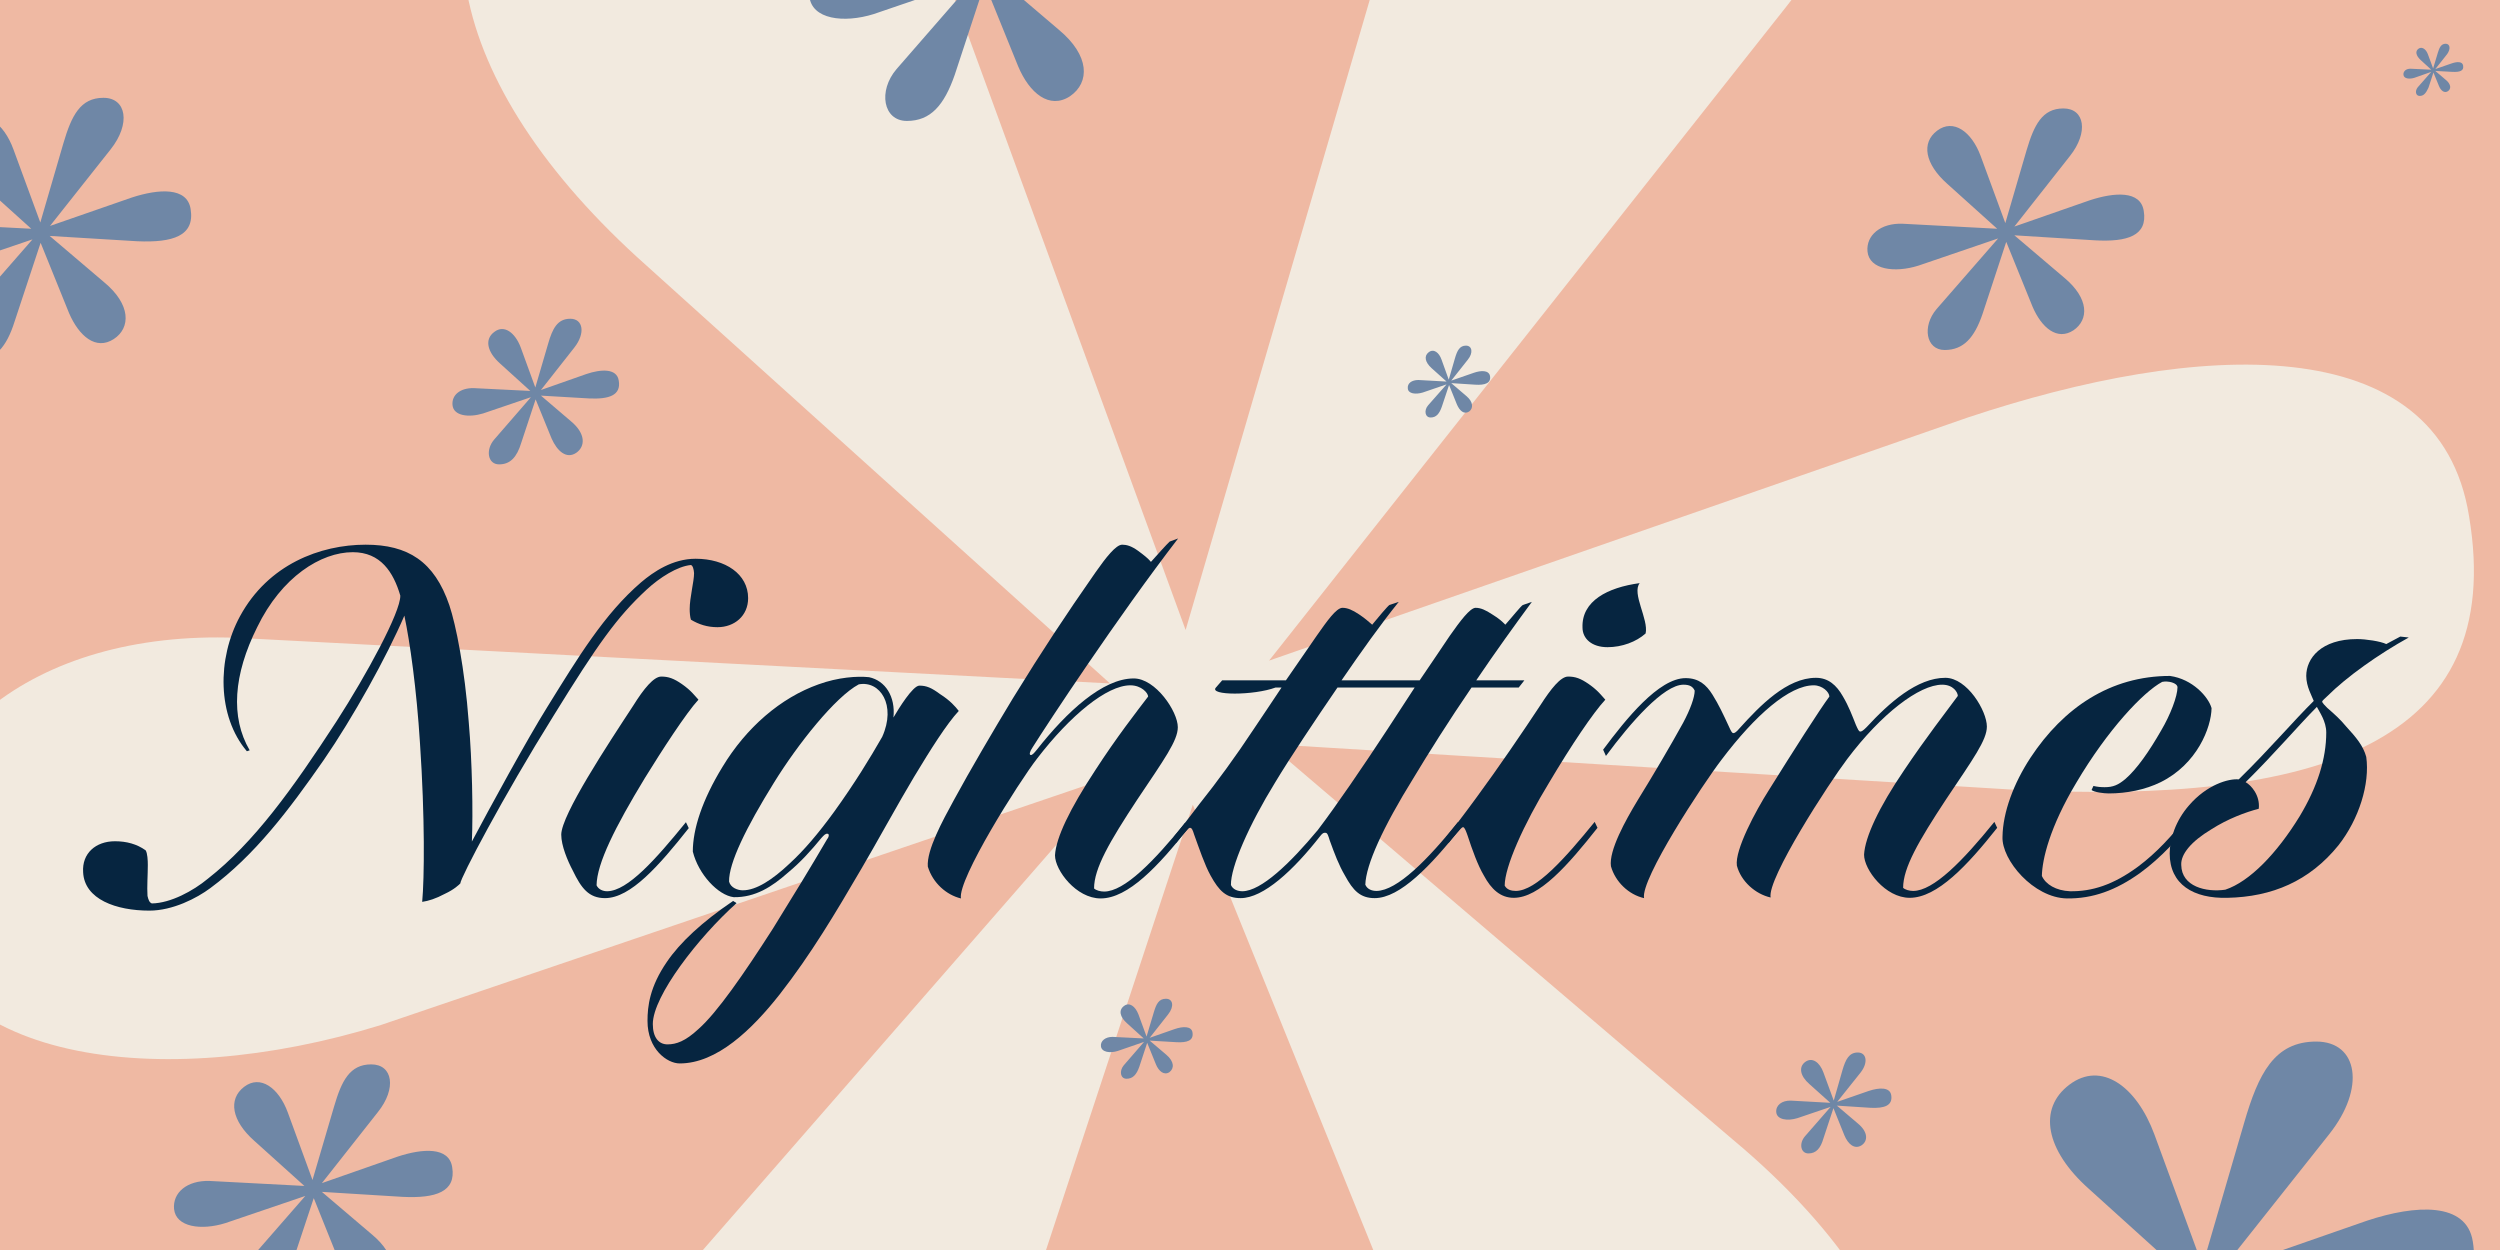 <?xml version="1.0" encoding="utf-8"?>
<!-- Generator: Adobe Illustrator 28.1.0, SVG Export Plug-In . SVG Version: 6.00 Build 0)  -->
<svg version="1.1" id="Layer_1" xmlns="http://www.w3.org/2000/svg" xmlns:xlink="http://www.w3.org/1999/xlink" x="0px" y="0px"
	 viewBox="0 0 800 400" style="enable-background:new 0 0 800 400;" xml:space="preserve">
<rect x="0" y="0" width="800" height="400" fill="#333333" stroke="none"/>
<style type="text/css">
	.st0{clip-path:url(#SVGID_00000089569778867044896190000005718079178005957298_);}
	.st1{fill:#EFB9A3;}
	.st2{fill:#F2EADF;}
	.st3{fill:#062540;}
	.st4{fill:#6F87A6;}
</style>
<g>
	<defs>
		<rect id="SVGID_1_" width="800" height="400"/>
	</defs>
	<clipPath id="SVGID_00000061432346533143061500000002206066935524943490_">
		<use xlink:href="#SVGID_1_"  style="overflow:visible;"/>
	</clipPath>
	<g style="clip-path:url(#SVGID_00000061432346533143061500000002206066935524943490_);">
		<rect x="-11.8" y="-19.7" class="st1" width="835.3" height="428.6"/>
		<path class="st2" d="M199.6,578.4c-55.9,0-68.1-70.5-24.3-121.5l182.3-209L121.9,328C51.4,349.9-24,340.2-28.8,286.7
			c-4.9-48.6,38.9-85.1,104.5-82.6l279.5,14.6L206.9,85c-65.6-58.3-77.8-121.5-29.2-158c48.6-36.5,102.1,2.4,128.8,75.3l72.9,199.3
			l63.2-216.3C464.5-90,488.8-138.6,552-138.6s75.3,70.5,19.4,141l-165.3,209l223.6-77.8c72.9-24.3,150.7-29.2,160.4,31.6
			c12.2,72.9-48.6,92.4-145.8,87.5l-238.2-14.6l148.2,126.4c72.9,60.8,72.9,123.9,26.7,155.5c-48.6,31.6-94.8-7.3-121.5-70.5
			l-77.8-192l-70.5,213.9C287.1,541.9,255.5,578.4,199.6,578.4L199.6,578.4z"/>
		<path class="st3" d="M134.4,237.9c-1.1-17.5-3.2-32.3-5-40.9c-5.6,13.1-16.5,32.7-25.8,46.2c-11.2,16.1-22.1,30.5-36.3,41
			c-4.3,3.2-12,7.2-19.5,7.2c-10.6,0-20.8-3.6-21.2-12.3c-0.4-6,4-9.9,10.2-9.9c3.7,0,7,0.9,9.8,2.9c0.6,0.9,0.7,3.3,0.7,4.7
			c0,3.3-0.3,6.9-0.1,9.9c0.3,1.3,0.6,2.1,1.4,2.4c6-0.1,13.2-4,17.9-7.9c14.8-11.6,27.1-28.7,41.2-50.4
			c9.6-14.9,20.5-34.9,20.4-40.2c-2.2-7.5-6.3-13.9-15.2-13.9c-10.2,0-22.8,7.9-30.6,24c-7.6,15.2-8.6,28.8-2.4,39.4l-0.9,0.3
			c-9.5-11.2-9.6-29.6-2.2-43.2c9-16.6,25.7-22.9,40.2-22.9c13.5,0,22,5.3,26.8,19.4c2.1,6.3,4.9,20.1,6.2,37.4
			c1.1,12.6,1.4,28.8,1,38.2c5.6-10.6,17.9-33.1,24.1-43c9.8-15.8,18.2-29.8,30.1-40c3.9-3.3,10-7.5,17.4-7.5
			c9.5,0,16.8,4.9,16.8,12.6c0,5.7-4.4,9.3-9.8,9.3c-3.3,0-6-0.9-8.5-2.4c-0.3-0.9-0.4-2.3-0.4-3.4c0-3.7,1.4-8.8,1.4-11.5
			c-0.1-1.3-0.4-2.4-1-2.6c-4.3,0.4-10,4-14.2,7.9c-9.5,8.8-15.6,17.4-29.8,40.4c-16.1,25.8-29.8,51.9-29.8,53.6
			c-0.4,0.4-1.9,1.9-4.9,3.3c-3,1.6-5.3,2.3-7.3,2.6C135.8,281,136,261.7,134.4,237.9L134.4,237.9z M202.7,225.7
			c3.3-5.3,6.5-9.2,8.9-9.2c2.3,0,4,0.6,6.6,2.4c3,2.1,4,3.6,5.3,5c-3.9,4.2-11.8,16.4-17.1,25c-9.6,15.8-15.4,27.4-15.5,34.4
			c0.6,1.3,2,1.9,3.4,1.9c6.6-0.1,15.6-10.3,25.2-22.1l0.9,1.9c-9.5,12-18.6,22.4-26.8,22.4c-5.2,0-7.6-3.2-10.3-8.8
			c-1.7-3.2-3.7-8-3.7-11.5C179.6,260.8,194.5,238.2,202.7,225.7L202.7,225.7z"/>
		<path class="st3" d="M252.2,279.2c-5.2,4.6-10.5,8-17.4,7.9c-5-0.6-11.3-7.3-13.1-14.6c0-7.2,3-16.5,9.5-27.1
			c7.6-12.6,18.6-22.1,30.7-26.4c6.3-2.3,12.5-2.7,16.2-2.3c5.2,1.1,8.5,6.2,7.8,12.9c1.7-2.9,6.2-10.2,8.3-10.2
			c2.3,0,3.9,0.7,6.6,2.7c3.3,2.1,4.9,4,6,5.4c-3.9,4.2-9,12.3-14.3,21.1c-4.7,7.8-12.6,22.2-16.8,29.3
			c-8.3,14.2-16.2,27.5-26.2,40.3c-8.9,11.3-20.1,22.1-32,22.1c-4,0-10.3-4.5-10.3-13.6c0-4.7,0.7-10.9,6.2-18.9
			c4.2-6.2,11.3-12.8,21.2-19.5l1.1,0.7c-12.1,10.8-26.8,29.7-26.8,38.7c0,4.3,1.9,6.5,4.7,6.5s5.7-1,9.9-4.9
			c6-5.3,14.5-17.6,23.8-32.1c6.7-10.8,12.2-19.8,17.4-28.7c0.6-0.7,0.7-1.7,0.1-1.7c-0.6-0.1-1.1,0.4-2,1.4
			C259.6,272.1,256.3,275.8,252.2,279.2L252.2,279.2z M237.7,284.9c4.3,0,9.5-3.4,14.9-8.5c4.6-4.2,9.2-9.6,14.3-16.6
			c6.7-9.3,11.5-17.2,15.4-24c4.6-10.2-0.7-18.1-7.5-16.8c-7.5,4-19.5,19.1-27.1,31.4c-9,14.5-14.5,25.8-14.4,31.7
			C233.8,284.1,236.1,284.9,237.7,284.9L237.7,284.9z"/>
		<path class="st3" d="M367.4,222.9c0-1.1-2.1-3.6-5.7-3.6c-7.5,0-19.2,9.6-29.8,23.4c-5.9,7.6-25.5,38.7-24.4,44.8
			c-4.6-1.1-9-4.9-10.6-10.2c-0.4-5.3,4.7-14.6,8.3-21.2c5.2-9.6,12.9-22.7,18.9-32.6c9.6-15.6,16.6-26.2,26.5-40.4
			c3.3-4.7,6.5-8.8,8.5-8.8c1.4,0,2.9,0.4,5,1.9c1.9,1.4,3.2,2.4,4.2,3.6c1.9-2.1,5-5.6,6-6.5l2.7-1c-19.4,25.2-41.7,59.1-46.6,66.9
			c-0.9,1.3-1.1,2.3-0.6,2.4s1.1-0.6,2-1.7c9.6-12.2,21.1-22.8,31-22.8c7,0,14.1,10.6,14.1,15.6c0,4.3-4.3,10.2-13,23.2
			c-8.9,13.5-13.8,22-13.8,28.4c0.6,0.6,2,1,3.2,1c6.5,0,15.9-9.6,26-22.1l0.9,1.9c-9.5,12-19.2,22.4-28,22.4
			c-7.8,0-14.6-9-14.6-13.8c0.3-5.6,4.7-14.8,13-27.4C357.2,236.1,363.8,227.6,367.4,222.9L367.4,222.9z"/>
		<path class="st3" d="M429.3,217.7h25c3.9-5.7,7.3-10.8,9.6-14.2c3.3-4.7,6.5-9,8.3-9c1.6,0,3.2,0.7,5.3,2.1
			c2.3,1.4,3.2,2.3,4.2,3.3c1.9-2.1,5-6,5.6-6.3l2.9-1c-5.3,7.2-11.6,15.9-17.8,25.1h15.4L486,220h-15.1
			c-7.2,10.5-14.1,21.5-18.6,29c-9.8,15.8-15.2,27.7-15.4,34.1c0.6,1.4,2,2,3.6,2c6.6-0.1,16.4-10,26-22l0.9,1.9
			c-9.5,12-19.4,22.4-27.5,22.4c-4.6,0-6.9-2.4-9.5-7.2c-2-3.4-3.3-6.9-4.9-11.3c-0.4-1.3-0.7-2.4-1.3-2.4c-0.6-0.1-1,0.1-1.7,1
			c-8.6,11-18.2,19.9-25.5,19.9c-4.6,0-6.9-2.3-9.6-7.2c-1.9-3.4-3.7-8.8-5.3-13.2c-0.4-1.3-0.7-2.1-1.3-2.1c-0.4,0-0.9,0.6-2.1,2
			c-0.9,1-1.7,2-2.4,2.9l-0.7-2c2.3-2.7,5-6.3,8.2-10.5c5.6-7,11.8-15.5,17.4-24c3-4.4,6.2-9.3,8.9-13.3h-1.9
			c-7,2.6-21.5,2.6-19.1,0l2-2.3h20.4c3.9-5.7,7.5-10.8,9.8-14.2c3.3-4.7,6.3-9,8.3-9c1.6,0,3.2,0.7,5.3,2.1s3,2.3,4.2,3.3
			c1.7-2.1,5-6,5.5-6.3l3-1C441.8,199.8,435.6,208.5,429.3,217.7L429.3,217.7z M452.7,220H428c-7.2,10.5-15.4,22.8-19.9,30.3
			c-8.5,13.8-14.3,27.1-14.2,32.9c0.6,1.4,2.1,2,3.7,2c6-0.1,15.2-8.9,24.1-19.6c6-7.9,14.4-20.2,22.2-32.1
			C447,228.8,450.1,224,452.7,220L452.7,220z"/>
		<path class="st3" d="M463.5,269.8l-0.7-2c2-2.3,5.5-6.9,9.6-12.5c7-9.5,15.1-21.4,20.5-29.6c3.4-5.3,6.5-9.2,8.9-9.2
			c2.3,0,4,0.6,6.6,2.4c3,2.1,4,3.6,5.3,5c-3.9,4.2-10.9,14.6-17.9,26.4c-8.3,13.6-14.3,27.1-14.3,33.1c0.7,1.3,2.1,1.7,3.6,1.7
			c6.5-0.1,15.6-10.3,25.2-22.1l0.9,1.9c-9.5,12-18.6,22.4-26.8,22.4c-4.2,0-7.2-2.7-9.6-7.2c-1.9-3.2-3.7-8.2-5.2-12.8
			c-0.4-1.1-0.9-2.6-1.4-2.6c-0.4,0-0.9,0.6-2.1,2C464.9,268.1,463.9,269.2,463.5,269.8L463.5,269.8z M524.7,186.6
			c-2.6,3.3,2.9,11.6,1.9,16.1c-3,2.7-7.6,4.4-12.2,4.4c-5,0-8-2.7-8-6.3C506.1,192.3,514.4,188,524.7,186.6L524.7,186.6z"/>
		<path class="st3" d="M585.4,222.9c0-1.4-2.2-3.6-5-3.6c-7.8,0-18.7,9.5-29.5,23.8c-6,7.8-26,38.3-24.8,44.3
			c-4.9-1.1-9.2-5.2-10.6-10.2c-0.7-5,4.6-14.6,8.6-21.2c4.7-7.6,10.6-17.6,14.5-24.7c2.3-4.3,3.7-8.2,3.7-10.3
			c-0.6-1.3-1.6-1.9-3.6-1.9c-6.3,0-16.9,12.1-24.8,22.8l-0.9-2c7.3-9.8,17.8-22.9,26.4-22.9c4.2,0,6.6,2.1,8.6,5.3
			s3.4,6.2,5.3,10.3c0.6,1.3,0.9,2,1.4,2c0.4,0,1-0.4,2-1.6c6.5-7.2,15.1-16.1,24.4-16.1c4,0,6.6,2.4,8.6,5.9c1.9,3.2,3,6.2,4.2,9.2
			c0.6,1.3,0.9,2.1,1.4,2.1c0.4,0,0.9-0.3,2-1.4c7.2-7.8,16.2-15.8,25.2-15.8c7,0,13.3,10.6,13.3,15.6c0,4.3-4.3,10.2-13,23.2
			c-8.9,13.5-13.8,22-13.8,28.4c0.6,0.6,2,1,3.2,1c6.5,0,15.9-9.6,26-22.1l0.9,1.9c-9.5,12-19.2,22.4-28,22.4
			c-7.8,0-14.6-9-14.6-13.8c0.3-5.6,4.7-15.1,12.8-27c6.9-10.3,13.6-18.9,17.2-23.8c0-1.1-1.4-3.6-5-3.6c-7.3,0-19.5,9.3-30.4,23.8
			c-5.7,7.5-25.7,38.3-24.5,44.3c-4.9-1.1-9.5-5.2-10.8-10.2c-0.7-5,6-17.5,10.2-24.1C573.6,240.7,582.4,226.9,585.4,222.9
			L585.4,222.9z"/>
		<path class="st3" d="M640.8,267.8c0.1-7.9,3.6-17.2,9-25.4c10.5-15.9,25.5-26.1,44.6-26.1c7.2,1,12.3,6.7,13.3,10.3
			c-0.1,6.2-4.6,17.9-16.3,23.7c-4.9,2.4-10.8,3.6-16.6,3.6c-1.6,0-4.7-0.4-5.5-1.1l0.6-1.3c1.2,0.3,2.4,0.4,3.6,0.4
			c2.7,0,4.3-0.7,6.6-2.6c3.7-3.2,7.6-8.8,11.5-15.6c2.9-4.9,5.2-10.9,5.2-13.8c-0.1-1.4-3-2.1-4.9-1.7c-6,3.2-17.4,15.2-27.5,32.3
			c-8.5,14.2-10.9,24.5-11,29.8c1.2,2.7,4.5,4.7,9,4.9c7,0.1,13.8-2,21.8-7.9c6-4.5,10.6-9.6,16.1-16.4l1.2,1.6
			c-4.2,5.6-9.9,11.9-16.6,16.8c-7.8,5.6-15.2,8.3-23.5,8.2C650.7,287.3,640.5,275.2,640.8,267.8L640.8,267.8z"/>
		<path class="st3" d="M712.8,287.3c-10.9,0.3-18.5-4.3-18.5-14.2c0-4.6,1.9-10.5,6.2-15.4c5.7-6.6,12.6-8.6,15.9-8.3
			c10-9.8,17.6-18.8,24-25.1c-0.6-1.6-2.4-4.6-2.4-8c0-5.6,4.7-11.8,16.3-11.8c2.7,0,7.5,0.7,9.3,1.6l4.5-2.4l2.7,0.3
			c-9.6,5.3-19.9,12.6-26.1,18.8c-0.6,0.6-1.6,1.4-1.6,1.7c0,0.4,0.9,1.3,1.6,2c2.4,2.1,4.2,3.7,6,5.9c3.3,3.6,5.5,6.2,6.5,9.8
			c1.2,8.6-2.3,19.9-8.9,28.3C739,282,727,287,712.8,287.3L712.8,287.3z M698,276.8c0.1,6.9,7.9,8.8,14.1,7.9
			c7.8-2.6,16.5-11.6,23.8-23.5c5.7-9.5,8.5-18.4,8.5-26.8c0-3.6-2.2-6.6-3-8.2c-6.5,6.6-13.5,14.9-22.8,24.1
			c1.7,0.9,4.7,4.2,4.2,8.5c-4.2,1.1-9.9,3.2-15.2,6.6C701.1,269.3,697.8,273.4,698,276.8L698,276.8z"/>
		<path class="st4" d="M159.7,148.6c-3.6,0-4.4-4.6-1.6-7.9l11.8-13.6l-15.3,5.2c-4.6,1.4-9.5,0.8-9.8-2.7c-0.3-3.2,2.5-5.5,6.8-5.4
			l18.1,0.9l-9.6-8.7c-4.3-3.8-5.1-7.9-1.9-10.2c3.1-2.4,6.6,0.2,8.4,4.9l4.7,12.9l4.1-14c1.4-4.9,3-8,7.1-8s4.9,4.6,1.3,9.2
			l-10.7,13.6l14.5-5.1c4.7-1.6,9.8-1.9,10.4,2.1c0.8,4.7-3.1,6-9.5,5.7l-15.4-0.9l9.6,8.2c4.7,3.9,4.7,8,1.7,10.1
			c-3.1,2.1-6.1-0.5-7.9-4.6l-5.1-12.5l-4.6,13.9C165.4,146.3,163.3,148.6,159.7,148.6L159.7,148.6z"/>
		<path class="st4" d="M290.2,38.7c-7.6,0-9.3-9.6-3.3-16.6l24.9-28.6l-32.2,11c-9.6,3-19.9,1.7-20.6-5.7
			c-0.7-6.6,5.3-11.6,14.3-11.3l38.2,2l-20.3-18.3c-9-8-10.6-16.6-4-21.6s14,0.3,17.6,10.3l10,27.2l8.6-29.6
			c3-10.3,6.3-16.9,15-16.9s10.3,9.6,2.7,19.3l-22.6,28.6L349-22.1c10-3.3,20.6-4,21.9,4.3c1.7,10-6.6,12.6-19.9,12l-32.5-2
			l20.3,17.3c10,8.3,10,16.9,3.6,21.3c-6.6,4.3-13-1-16.6-9.6L315.1-5.2l-9.6,29.2C302.1,33.7,297.8,38.7,290.2,38.7L290.2,38.7z"/>
		<path class="st4" d="M-8.2,115.4c-6.6,0-8-8.3-2.8-14.3l21.4-24.5L-17.3,86c-8.3,2.6-17.1,1.4-17.7-4.8c-0.6-5.7,4.6-10,12.3-9.7
			L10,73.2L-7.4,57.5c-7.7-6.8-9.1-14.3-3.4-18.5c5.7-4.3,12,0.3,15.1,8.8l8.6,23.4l7.4-25.4c2.6-8.8,5.4-14.5,12.8-14.5
			s8.8,8.3,2.3,16.5L16,72.3l26.2-9.1c8.6-2.8,17.7-3.4,18.8,3.7c1.4,8.6-5.7,10.8-17.1,10.3l-28-1.7l17.4,14.8
			c8.6,7.1,8.6,14.6,3.1,18.2c-5.7,3.7-11.1-0.9-14.3-8.3l-9.1-22.5l-8.3,25.1C2.1,111.1-1.6,115.4-8.2,115.4L-8.2,115.4z"/>
		<path class="st4" d="M578.7,369.1c-2.5,0-3.1-3.2-1.1-5.5l8.2-9.4l-10.6,3.6c-3.2,1-6.6,0.5-6.8-1.9c-0.2-2.2,1.8-3.8,4.7-3.7
			l12.6,0.7l-6.7-6c-3-2.6-3.5-5.5-1.3-7.1c2.2-1.6,4.6,0.1,5.8,3.4l3.3,9l2.8-9.8c1-3.4,2.1-5.6,4.9-5.6s3.4,3.2,0.9,6.4l-7.5,9.4
			l10.1-3.5c3.3-1.1,6.8-1.3,7.2,1.4c0.5,3.3-2.2,4.2-6.6,4l-10.8-0.7l6.7,5.7c3.3,2.7,3.3,5.6,1.2,7c-2.2,1.4-4.3-0.3-5.5-3.2
			l-3.5-8.7l-3.2,9.7C582.6,367.4,581.2,369.1,578.7,369.1L578.7,369.1z"/>
		<path class="st4" d="M360.5,345.2c-2,0-2.4-2.5-0.9-4.3l6.5-7.5l-8.4,2.9c-2.5,0.8-5.2,0.4-5.4-1.5c-0.2-1.7,1.4-3,3.7-3l10,0.5
			l-5.3-4.8c-2.4-2.1-2.8-4.3-1-5.6c1.7-1.3,3.6,0.1,4.6,2.7l2.6,7.1l2.3-7.7c0.8-2.7,1.6-4.4,3.9-4.4s2.7,2.5,0.7,5l-5.9,7.5l8-2.8
			c2.6-0.9,5.4-1,5.7,1.1c0.4,2.6-1.7,3.3-5.2,3.1l-8.5-0.5l5.3,4.5c2.6,2.2,2.6,4.4,1,5.6c-1.7,1.1-3.4-0.3-4.3-2.5l-2.8-6.9
			l-2.5,7.6C363.7,343.9,362.5,345.2,360.5,345.2L360.5,345.2z"/>
		<path class="st4" d="M80.5,418.6c-6.1,0-7.4-7.7-2.6-13.2l19.8-22.7l-25.6,8.7c-7.7,2.4-15.8,1.3-16.4-4.5
			c-0.5-5.3,4.2-9.2,11.3-9l30.4,1.6L81.3,365c-7.1-6.3-8.4-13.2-3.2-17.2s11.1,0.3,14,8.2l7.9,21.6l6.9-23.5
			c2.4-8.2,5-13.5,11.9-13.5s8.2,7.7,2.1,15.3l-17.9,22.7l24.3-8.5c7.9-2.6,16.4-3.2,17.4,3.4c1.3,7.9-5.3,10-15.8,9.5l-25.9-1.6
			l16.1,13.7c7.9,6.6,7.9,13.5,2.9,16.9c-5.3,3.4-10.3-0.8-13.2-7.7l-8.4-20.9l-7.7,23.2C90,414.6,86.6,418.5,80.5,418.6L80.5,418.6
			z"/>
		<path class="st4" d="M666.9,484.4c-11.8,0-14.3-14.9-5.1-25.6l38.4-44.1l-49.7,16.9c-14.9,4.6-30.7,2.6-31.8-8.7
			c-1-10.2,8.2-17.9,22-17.4l58.9,3.1l-31.2-28.2c-13.8-12.3-16.4-25.6-6.2-33.3c10.2-7.7,21.5,0.5,27.2,15.9l15.4,42l13.3-45.6
			c4.6-15.9,9.7-26.1,23.1-26.1s15.9,14.9,4.1,29.7L710.4,407l47.1-16.4c15.4-5.1,31.8-6.1,33.8,6.7c2.6,15.4-10.2,19.5-30.7,18.4
			l-50.2-3.1l31.2,26.6c15.4,12.8,15.4,26.1,5.6,32.8c-10.2,6.7-20-1.5-25.6-14.9l-16.4-40.5l-14.9,45.1
			C685.3,476.7,678.7,484.4,666.9,484.4L666.9,484.4z"/>
		<path class="st4" d="M622.3,112c-6,0-7.3-7.6-2.6-13.1l19.7-22.6L613.9,85c-7.6,2.4-15.7,1.3-16.3-4.5c-0.5-5.2,4.2-9.2,11.3-8.9
			l30.2,1.6l-16-14.4c-7.1-6.3-8.4-13.1-3.2-17c5.2-3.9,11,0.3,13.9,8.1l7.9,21.5l6.8-23.3c2.4-8.1,5-13.4,11.8-13.4
			s8.1,7.6,2.1,15.2l-17.8,22.6l24.1-8.4c7.9-2.6,16.3-3.2,17.3,3.4c1.3,7.9-5.2,10-15.7,9.4l-25.7-1.6l16,13.6
			c7.9,6.6,7.9,13.4,2.9,16.8c-5.2,3.4-10.2-0.8-13.1-7.6L642,77.4l-7.6,23.1C631.8,108.1,628.3,112,622.3,112L622.3,112z"/>
		<path class="st4" d="M457.8,133.6c-1.8,0-2.2-2.3-0.8-3.9l5.9-6.7l-7.6,2.6c-2.3,0.7-4.7,0.4-4.8-1.3c-0.2-1.6,1.2-2.7,3.4-2.7
			l9,0.5l-4.8-4.3c-2.1-1.9-2.5-3.9-0.9-5.1s3.3,0.1,4.1,2.4l2.3,6.4l2-6.9c0.7-2.4,1.5-4,3.5-4s2.4,2.3,0.6,4.5l-5.3,6.7l7.2-2.5
			c2.3-0.8,4.8-0.9,5.2,1c0.4,2.3-1.6,3-4.7,2.8l-7.7-0.5l4.8,4.1c2.3,1.9,2.3,4,0.9,5c-1.6,1-3-0.2-3.9-2.3l-2.5-6.2l-2.3,6.9
			C460.6,132.4,459.6,133.6,457.8,133.6L457.8,133.6z"/>
		<path class="st4" d="M774.3,30.7c-1.3,0-1.6-1.6-0.6-2.8L778,23l-5.4,1.9c-1.6,0.5-3.4,0.3-3.5-1c-0.1-1.1,0.9-2,2.4-1.9l6.5,0.3
			l-3.4-3.1c-1.5-1.4-1.8-2.8-0.7-3.6c1.1-0.8,2.4,0.1,3,1.7l1.7,4.6l1.5-5c0.5-1.7,1.1-2.9,2.5-2.9s1.7,1.6,0.5,3.3l-3.8,4.8
			l5.2-1.8c1.7-0.6,3.5-0.7,3.7,0.7c0.3,1.7-1.1,2.1-3.4,2l-5.5-0.3l3.4,2.9c1.7,1.4,1.7,2.9,0.6,3.6c-1.1,0.7-2.2-0.2-2.8-1.6
			l-1.8-4.4l-1.6,4.9C776.3,29.8,775.6,30.7,774.3,30.7L774.3,30.7z"/>
	</g>
</g>
</svg>

